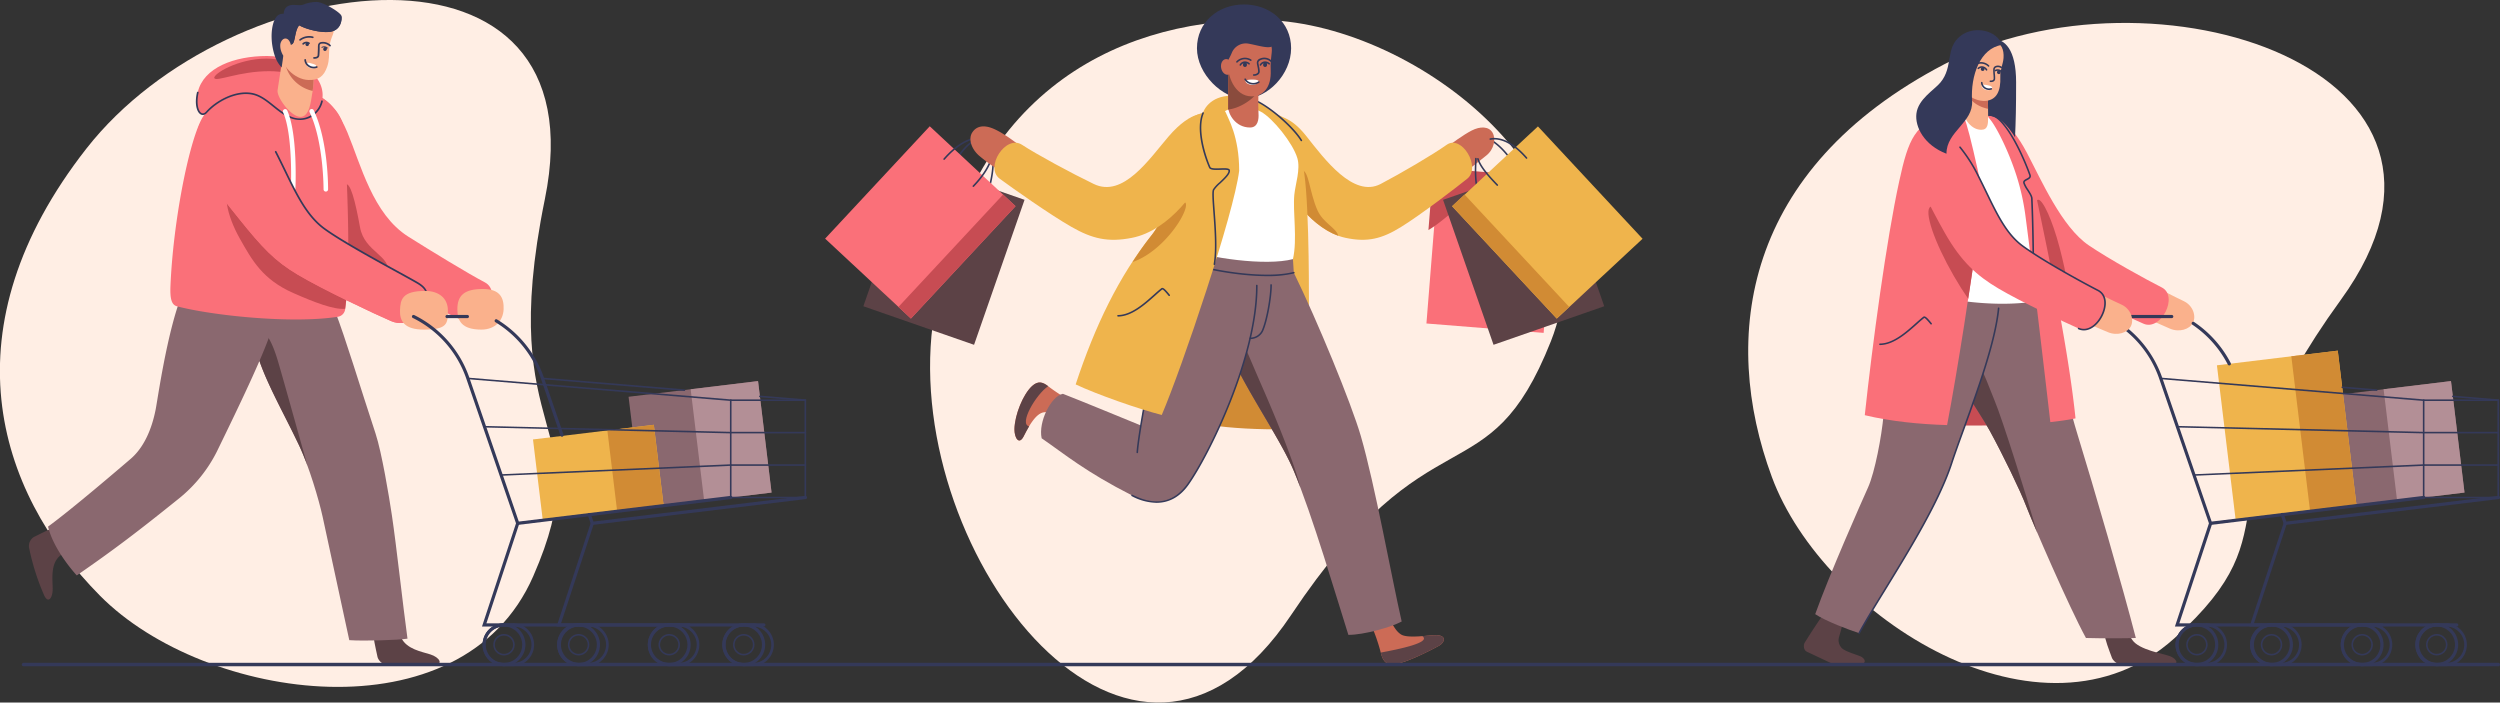 <svg id="Слой_1" data-name="Слой 1" xmlns="http://www.w3.org/2000/svg" viewBox="0 0 1338.73 376.21"><rect x="0" y="0" width="1338.73" height="376.21" fill="#333333" stroke="none"/><defs><style>.cls-1{fill:#ffeee4;}.cls-2{fill:#5c4246;}.cls-3{fill:#343959;}.cls-4{fill:#fa7079;}.cls-5{fill:#c74c53;}.cls-6{fill:#efb44c;}.cls-7{fill:#d18b34;}.cls-8{fill:#cc6b56;}.cls-9{fill:#8a686f;}.cls-10{fill:#fff;}.cls-11{fill:#8a4b3d;}.cls-12{fill:#fab18c;}.cls-13{fill:#b38f96;}</style></defs><path class="cls-1" d="M1348,448.83c68.42-61.45,9.82-71.92,89.25-181.35C1527,143.79,1335.84,83.55,1224.94,141.33c-107.81,56.17-120.13,146.09-92.4,221.06S1277.27,512.33,1348,448.83Z" transform="translate(-183.72 -106.96)"/><path class="cls-1" d="M1014.22,289.68c-33.9,85.48-64,34.16-139.12,146.62C790.24,563.41,667.42,405,683.14,281c15.28-120.6,95.34-163.35,175.28-163.35S1049.25,201.34,1014.22,289.68Z" transform="translate(-183.72 -106.96)"/><rect class="cls-2" x="657.81" y="201.37" width="62.77" height="82.21" transform="translate(-65.64 -320.14) rotate(19.2)"/><path class="cls-3" d="M689.17,207.57a.36.36,0,0,1-.14,0,.42.42,0,0,1-.26-.54c4-11.59,9.21-20.09,14.58-23.94a.43.43,0,0,1,.6.09.42.42,0,0,1-.1.6c-3,2.17-8.91,8.12-14.27,23.53A.43.43,0,0,1,689.17,207.57Z" transform="translate(-183.72 -106.96)"/><path class="cls-3" d="M711.2,215.25l-.14,0a.42.42,0,0,1-.26-.54c3.54-10.18,5-19.15,4-25.27a.42.42,0,0,1,.35-.49.42.42,0,0,1,.49.36c.7,4.42.56,12.47-4,25.68A.43.43,0,0,1,711.2,215.25Z" transform="translate(-183.72 -106.96)"/><rect class="cls-4" x="645.13" y="184.97" width="62.77" height="82.21" transform="translate(151.8 -507.39) rotate(42.96)"/><rect class="cls-5" x="691.59" y="203.25" width="9.12" height="82.21" transform="translate(169.52 -515.86) rotate(42.96)"/><path class="cls-3" d="M704.93,207.07a.42.42,0,0,1-.3-.12.42.42,0,0,1,0-.6c5.92-6.15,9.46-12.23,10-17.13a.43.43,0,1,1,.85.09c-.52,5.09-4.15,11.35-10.21,17.63A.39.39,0,0,1,704.93,207.07Z" transform="translate(-183.72 -106.96)"/><path class="cls-3" d="M689.27,192.57a.42.42,0,0,1-.28-.1.43.43,0,0,1,0-.61c6.16-7.06,11.49-9.77,14.87-10.79a.42.42,0,0,1,.53.29.43.43,0,0,1-.28.53c-3.28,1-8.45,3.62-14.48,10.54A.43.43,0,0,1,689.27,192.57Z" transform="translate(-183.72 -106.96)"/><rect class="cls-4" x="947.87" y="199.26" width="62.77" height="82.21" transform="matrix(1, 0.08, -0.08, 1, -161.51, -184.07)"/><path class="cls-5" d="M984.55,199.55c-7.21,6.88-21.14,19.75-29.92,26.46a62.55,62.55,0,0,1-6,4.15l2.65-33.26Z" transform="translate(-183.72 -106.96)"/><rect class="cls-2" x="968.22" y="201.37" width="62.77" height="82.21" transform="translate(1839.64 35.75) rotate(160.8)"/><path class="cls-3" d="M1000.14,207.3a.42.42,0,0,1-.4-.29c-4.51-12.92-12.16-21.19-17.34-24.34a.41.41,0,0,1-.14-.58.43.43,0,0,1,.59-.15c5.3,3.22,13.12,11.65,17.69,24.79a.43.43,0,0,1-.26.55Z" transform="translate(-183.72 -106.96)"/><path class="cls-6" d="M868.07,170.09c.88,3-10,5-21.5,5s-19.07-2.53-19.07-5.69,4.13-11.17,15.63-11.17C853.63,158.22,866.84,165.82,868.07,170.09Z" transform="translate(-183.72 -106.96)"/><path class="cls-7" d="M872.15,336.81c-14.22.28-29.79-.6-39.73-2.16-8.82-1.39-.45-60.71,18.35-46.92C867,299.63,881.56,336.63,872.15,336.81Z" transform="translate(-183.72 -106.96)"/><path class="cls-8" d="M971.75,176.88c4.61-2.38,9.25-2.32,11.23,1.15,1.87,3.28.83,8.92-3.36,12.21s-9.4,7.75-14.89,11.1c-8,4.87-14.89-9.05-8-14.3C961.23,183.59,967.43,179.11,971.75,176.88Z" transform="translate(-183.72 -106.96)"/><path class="cls-6" d="M883.46,180.11c9.41,11.9,25,33,39.57,25.37,10.78-5.63,28.17-15.83,35.4-21,8-5.63,18.56,12.1,11,18.17-6.13,4.92-24.57,19.1-35.4,25.82-10.24,6.35-18,8.36-29.71,5.87-19-4-33.6-27.65-36.63-37.84-1.65-5.53-14.43-22.95-14.65-28-.34-7.62,15.82.24,20,2.28C875.33,172,878.75,174.14,883.46,180.11Z" transform="translate(-183.72 -106.96)"/><path class="cls-7" d="M900.37,233.25c-8.25-3-15.5-9.43-21.11-16.37-.16-8.2.32-18.68,1.65-18.68,3.73,0,4,11.75,8.31,21.38C892.38,226.53,899.27,228.91,900.37,233.25Z" transform="translate(-183.72 -106.96)"/><path class="cls-8" d="M742.7,327.75c-4.44.6-8.29,7.9-10.8,12.83s-5,.9-4.94-3.84c.12-7.51,4.63-18.71,9.46-23.08,3.32-3,5.86-2,8.58.11a96.75,96.75,0,0,0,13.46,8.58c3.6,1.9,2.56,10.6-3,8.37C752.39,329.47,747.53,327.09,742.7,327.75Z" transform="translate(-183.72 -106.96)"/><path class="cls-2" d="M734.8,335.24c-1.09,1.82-2.07,3.71-2.9,5.34-2.49,4.92-5,.9-4.94-3.84.12-7.51,4.63-18.71,9.46-23.08,3.32-3,5.86-2,8.58.11C738.36,318.26,729.21,334.13,734.8,335.24Z" transform="translate(-183.72 -106.96)"/><path class="cls-8" d="M934.09,446.78c3.77,2.24,15.34.17,18.9.3,5.39.2,4.55,3.85,1.27,5.68-3.84,2.13-18.25,9.63-24.6,10-4.37.28-5.74-3.09-6.56-6.35A94.77,94.77,0,0,0,918,441.7c-1.6-3.64,3.17-8.79,7.81-5.29C928.79,438.64,930,444.34,934.09,446.78Z" transform="translate(-183.72 -106.96)"/><path class="cls-6" d="M880.86,193.38c3.89,12.19,3.78,65.69,3.78,76.05,0,9.37-10.48,11.18-10.48-14.63,0-11.15.39-35.32-3.39-57.76-3.61-21.37-15.79-30-14.66-31.77C857.11,163.73,874.65,173.92,880.86,193.38Z" transform="translate(-183.72 -106.96)"/><path class="cls-9" d="M874.43,236.07c1.3,2.59,1.62,8.82,2.11,16.9,12.59,25.7,30.77,69.89,35.89,87.49,7.56,26,16.43,75.43,21.88,99.32-5.6,3-20.07,7.16-28.55,7.15-5.78-18.17-19.41-64.65-29.48-88.42-9.62-22.74-39.51-61.65-38.74-81.58C838.75,245.77,867.28,221.88,874.43,236.07Z" transform="translate(-183.72 -106.96)"/><path class="cls-2" d="M880.1,368.14c-1.31-3.49-2.59-6.73-3.82-9.63-9.62-22.74-39.51-61.65-38.74-81.59a61.5,61.5,0,0,1,.87-8.12c6.31,9.33,12.64,25.75,21.25,45.39C868.88,335.23,877.33,356.8,880.1,368.14Z" transform="translate(-183.72 -106.96)"/><path class="cls-9" d="M855.94,248.79c6.18,39.59-24.15,100.77-36,117.39-6.83,9.61-16.73,12.83-30,6.08-25-12.68-36.12-22.13-48.42-30.6-1.92-8.78,5.1-22.64,11.37-23.82,12.24,4.8,26.89,10.89,41.87,17,.57-8,12.81-77.14,27.24-99.43C834.7,215.86,853,230.17,855.94,248.79Z" transform="translate(-183.72 -106.96)"/><path class="cls-10" d="M876.08,245.72c-14.69,3.82-45-.59-59.27-5.78,4.56-23.53,8.34-66.62,23.53-73.83,6.93-3.28,14.38-1.6,18.59.68,6.35,3.45,17.13,16.79,19.52,24.89,1.76,5.95-1.09,13.94-1.63,19.54C875.93,220.44,878.55,234.88,876.08,245.72Z" transform="translate(-183.72 -106.96)"/><path class="cls-3" d="M853.62,288.54a3.23,3.23,0,0,1-.46,0,.43.43,0,1,1,.12-.85,6.67,6.67,0,0,0,6-3.61c2.47-5.38,4.67-18.15,4.67-24.45a.43.43,0,1,1,.85,0c0,6.38-2.23,19.34-4.74,24.8A7.65,7.65,0,0,1,853.62,288.54Z" transform="translate(-183.72 -106.96)"/><path class="cls-3" d="M862.34,254.86c-15.34,0-34.28-3.57-44.48-7.29a.43.43,0,1,1,.29-.8c13.69,5,43.19,9.71,58.29,5.79a.42.42,0,0,1,.52.3.43.43,0,0,1-.31.52A58.34,58.34,0,0,1,862.34,254.86Z" transform="translate(-183.72 -106.96)"/><path class="cls-8" d="M716.18,176.1c-5.78-2.62-9.76-1.54-11.91,1.93-2,3.28-.54,8.48,3.65,12.21a98.87,98.87,0,0,0,16.18,11.1c8.66,4.87,16.17-9.05,8.7-14.3C727.9,183.59,722.08,178.77,716.18,176.1Z" transform="translate(-183.72 -106.96)"/><path class="cls-2" d="M945.33,447.61c3.19-.24,6.15-.58,7.66-.53,5.39.2,4.55,3.85,1.27,5.68-3.84,2.13-18.25,9.63-24.6,10-4.37.28-5.74-3.09-6.56-6.35C932.91,454.6,950.44,451,945.33,447.61Z" transform="translate(-183.72 -106.96)"/><path class="cls-3" d="M792.7,349.64h0a.41.41,0,0,1-.4-.45c.65-12,14.85-91.55,29.38-114a.43.43,0,0,1,.6-.12.42.42,0,0,1,.12.59c-14.46,22.33-28.6,101.58-29.25,113.57A.42.42,0,0,1,792.7,349.64Z" transform="translate(-183.72 -106.96)"/><path class="cls-6" d="M805.83,329.17c-11.94-3-34.91-11.05-46.1-16.36C770,281.57,783,254.72,800.44,232.87c13.88-17.44,10.67-50.06,18.85-60.69,3.44-4.48,11.92-5.53,16-6.78,2.76-.85,4.27.3,5.05,2.33,1,2.69,6.95,12.29,6.95,30.66C844.49,221.42,816.81,303.45,805.83,329.17Z" transform="translate(-183.72 -106.96)"/><path class="cls-7" d="M790.24,247.27a161.9,161.9,0,0,1,10.2-14.4,47.15,47.15,0,0,0,5.78-9.61c5-4.15,11.86-10.22,12.54-7.21C819.89,221,806.68,241.58,790.24,247.27Z" transform="translate(-183.72 -106.96)"/><path class="cls-6" d="M809.43,180.11c-10.22,11.9-24.23,33-40,25.37-11.71-5.63-30.59-15.83-38.45-21-8.63-5.63-20.15,12.1-11.93,18.17,6.66,4.92,26.69,19.1,38.45,25.82,11.12,6.35,19.56,8.36,32.27,5.87,20.68-4,36.68-27.59,39.78-37.84,3.67-12.12,3.7-21,2.4-26C830.9,166.78,822.13,165.31,809.43,180.11Z" transform="translate(-183.72 -106.96)"/><path class="cls-3" d="M803,376.23a29.47,29.47,0,0,1-13.26-3.59.42.42,0,0,1-.19-.57.43.43,0,0,1,.58-.19c12.31,6.25,22.22,4.25,29.47-5.95,10.84-15.25,36.8-67.43,36.7-106.08a.43.43,0,0,1,.43-.43h0a.43.43,0,0,1,.43.43c.09,38.85-26,91.26-36.86,106.58C815.69,373,809.84,376.23,803,376.23Z" transform="translate(-183.72 -106.96)"/><path class="cls-3" d="M782.43,276.49a.43.43,0,0,1,0-.86c7,0,14-6.29,19.1-10.85,1.55-1.39,2.89-2.58,4.08-3.49.95-.73,2.4.9,4.2,3.1.12.15.23.29.34.41a.44.44,0,0,1-.06.61.43.43,0,0,1-.6-.06c-.11-.12-.22-.26-.35-.42-1.65-2-2.67-3-3-2.95-1.14.88-2.47,2.06-4,3.44-5.22,4.65-12.37,11-19.66,11.07Z" transform="translate(-183.72 -106.96)"/><path class="cls-3" d="M834,248.89h-.07a.43.43,0,0,1-.35-.49c1.33-7.64.47-19.3-.17-27.82-.51-7-.78-10.95-.21-12.18a17.48,17.48,0,0,1,3.46-3.79c2.19-2.07,5.18-4.9,4.86-6.31-.13-.52-2.73-.43-4.28-.37-2.84.1-5.52.19-6.12-1.19-3.75-8.7-6.92-21.64-3.51-29.48a.43.43,0,0,1,.78.34c-3.53,8.12.55,21.92,3.52,28.8.37.85,3.22.74,5.3.67,2.71-.1,4.86-.17,5.14,1,.44,1.88-2.38,4.55-5.11,7.12a18.19,18.19,0,0,0-3.26,3.53c-.5,1.09-.14,6,.29,11.76.63,8.56,1.5,20.28.16,28A.44.44,0,0,1,834,248.89Z" transform="translate(-183.72 -106.96)"/><path class="cls-3" d="M880.59,182.59a.43.43,0,0,1-.37-.2c-4.36-7.08-16.88-18-24.35-21.17a.43.43,0,0,1,.34-.78c7,3,19.83,13.53,24.74,21.5a.42.42,0,0,1-.36.65Z" transform="translate(-183.72 -106.96)"/><path class="cls-3" d="M875.1,132.8c0,13.92-12.56,27-25.21,27-11.35,0-25.21-13.06-25.21-27s11.28-23.45,25.21-23.45S875.1,118.87,875.1,132.8Z" transform="translate(-183.72 -106.96)"/><path class="cls-8" d="M853.11,175.24c4.33,0,4.73-4.6,4.53-7.55-.28-4,.06-13-.06-15.31-.37-7.33-16.19-10.82-16.19-6v17.92C841.39,168,845.28,175.24,853.11,175.24Z" transform="translate(-183.72 -106.96)"/><path class="cls-11" d="M841.27,165.62c6.17-.6,13.4-5.26,16.32-9.88h0c0-1.49,0-2.7,0-3.36-.37-7.33-16.19-10.82-16.19-6v17.92A6.57,6.57,0,0,1,841.27,165.62Z" transform="translate(-183.72 -106.96)"/><path class="cls-8" d="M841.35,139.92c-.72,7.27,3.42,18.65,12.66,18.65,5.92,0,10.56-4.59,10.17-13.89-.33-7.79,1.18-9.45.37-13.08-1.07-4.81-8-9.46-16.1-6.46C842.91,127.19,842.05,132.86,841.35,139.92Z" transform="translate(-183.72 -106.96)"/><path class="cls-3" d="M857.27,119.67c-7.85-2.55-17.25-.17-20.93,7.73-3,6.41-.46,11.79,1.66,13.47,1.72,1.36,3.83-2,5.37-5.69a8.09,8.09,0,0,1,9-4.83c5.47,1,11.58,3.16,13.27.88C866.82,129.65,863.12,121.58,857.27,119.67Z" transform="translate(-183.72 -106.96)"/><path class="cls-8" d="M837.63,143.35c.41,2.31,2.13,3.93,3.83,3.62s2.74-2.42,2.33-4.73-2.14-3.92-3.84-3.61S837.21,141.05,837.63,143.35Z" transform="translate(-183.72 -106.96)"/><path class="cls-3" d="M855.23,147.56h-.15a.42.42,0,0,1-.41-.44.42.42,0,0,1,.44-.41,2.81,2.81,0,0,0,1.94-.67,1.12,1.12,0,0,0,.37-.84,13.2,13.2,0,0,0-.35-2.51c-.12-.58-.25-1.18-.35-1.91a2.43,2.43,0,0,1,1.69-2.46,5.57,5.57,0,0,1,6.21,1.08.45.45,0,0,1,0,.61A.44.44,0,0,1,864,140a4.71,4.71,0,0,0-5.2-.86c-.4.19-1.32.71-1.2,1.56.1.7.22,1.29.34,1.86a13.76,13.76,0,0,1,.37,2.67,2,2,0,0,1-.63,1.46A3.56,3.56,0,0,1,855.23,147.56Z" transform="translate(-183.72 -106.96)"/><path class="cls-3" d="M846.09,140.53a.41.41,0,0,1-.27-.1.43.43,0,0,1-.06-.6,6.35,6.35,0,0,1,8-1,.43.43,0,0,1-.51.7,5.49,5.49,0,0,0-6.81.82A.42.42,0,0,1,846.09,140.53Z" transform="translate(-183.72 -106.96)"/><path class="cls-10" d="M857.67,150.4c0,1.1-1.51,2-3.35,2s-3.65-1-3.67-2.11c0-.51,2-.72,3.85-.72S857.66,149.87,857.67,150.4Z" transform="translate(-183.72 -106.96)"/><path class="cls-3" d="M854.86,152.23a6,6,0,0,1-1.45-.18,5.2,5.2,0,0,1-3.29-2.47.43.43,0,0,1,.17-.58.45.45,0,0,1,.59.17,4.31,4.31,0,0,0,2.74,2.05,4.91,4.91,0,0,0,3.91-.64.43.43,0,1,1,.46.72A5.7,5.7,0,0,1,854.86,152.23Z" transform="translate(-183.72 -106.96)"/><path class="cls-3" d="M847.91,142.18a.46.46,0,0,1-.23-.06.44.44,0,0,1-.13-.6,3.36,3.36,0,0,1,2.47-1.68,3.69,3.69,0,0,1,2.87,1,.42.42,0,0,1,0,.6.43.43,0,0,1-.6,0,2.88,2.88,0,0,0-2.18-.74,2.56,2.56,0,0,0-1.85,1.3A.44.44,0,0,1,847.91,142.18Z" transform="translate(-183.72 -106.96)"/><path class="cls-3" d="M851.42,141.6a1.05,1.05,0,1,1-2.06-.06,1.05,1.05,0,1,1,2.06.06Z" transform="translate(-183.72 -106.96)"/><path class="cls-3" d="M858.69,142.18a.46.46,0,0,1-.23-.06.44.44,0,0,1-.13-.6,3.35,3.35,0,0,1,2.46-1.68,3.67,3.67,0,0,1,2.87,1,.42.42,0,0,1,0,.6.44.44,0,0,1-.61,0,2.86,2.86,0,0,0-2.17-.74,2.56,2.56,0,0,0-1.85,1.3A.44.44,0,0,1,858.69,142.18Z" transform="translate(-183.72 -106.96)"/><path class="cls-3" d="M862.2,141.6a1.05,1.05,0,1,1-2.06-.06,1.05,1.05,0,1,1,2.06.06Z" transform="translate(-183.72 -106.96)"/><path class="cls-3" d="M976.52,215.53a.42.42,0,0,1-.4-.29c-3.18-9.14-2.78-17.33-2.51-22.75l0-.61a.43.43,0,0,1,.45-.41.44.44,0,0,1,.41.45l0,.61c-.29,5.68-.67,13.45,2.46,22.43a.43.43,0,0,1-.27.54A.32.32,0,0,1,976.52,215.53Z" transform="translate(-183.72 -106.96)"/><rect class="cls-6" x="980.91" y="184.97" width="62.77" height="82.21" transform="translate(-66.3 643.58) rotate(-42.96)"/><rect class="cls-7" x="988.1" y="203.25" width="9.12" height="82.21" transform="translate(1701.89 -360.31) rotate(137.04)"/><path class="cls-3" d="M1001.17,192a.43.43,0,0,1-.32-.14c-8.4-9.63-15-10.75-19-10a.43.43,0,0,1-.16-.85c4.24-.8,11.12.34,19.78,10.27a.43.43,0,0,1,0,.61A.42.42,0,0,1,1001.17,192Z" transform="translate(-183.72 -106.96)"/><path class="cls-3" d="M985.51,206.5a.39.39,0,0,1-.3-.13c-5.39-5.58-9.23-10.13-10.48-14.23a.42.42,0,1,1,.81-.25c1.21,3.93,5,8.4,10.28,13.89a.42.42,0,0,1,0,.6A.42.42,0,0,1,985.51,206.5Z" transform="translate(-183.72 -106.96)"/><path class="cls-1" d="M469.23,415.6c36.87-84.24-20.81-69.54,6.26-202C506.08,63.84,307.12,88,230,186.51c-74.92,95.72-49,182.69,7.3,239.48S431.12,502.65,469.23,415.6Z" transform="translate(-183.72 -106.96)"/><path class="cls-4" d="M369.77,177.91c7.17,17.22,13.61,43.79,32.55,55.74,11.65,7.36,32.25,19.92,41.05,24.52,9.67,5.06-.39,25.58-10.23,21.16-8-3.59-31.42-14.72-43.73-22.13-11.63-7-19.37-15.3-29.47-30.95-9.15-14.19-16.7-36.59-18.15-43.8-1.25-6.2-2-22.11,3-24C352.05,155.65,361.77,158.7,369.77,177.91Z" transform="translate(-183.72 -106.96)"/><path class="cls-5" d="M376.5,228.63c2.44,13.53,17,15.07,14.91,24.92-1.21,5.79-19.76-2.21-23.73-17.93-4.05-16.05-1.17-28.07.71-29.71C371.23,203.43,374.1,215.29,376.5,228.63Z" transform="translate(-183.72 -106.96)"/><path class="cls-2" d="M215.58,404.82c-4.87,4.38-3.68,12.42-3.65,17.36,0,5.43-2.53,8-4.52,3.66a125.61,125.61,0,0,1-8.16-25.77,5.72,5.72,0,0,1,2.52-5.5c5.18-2.55,9-4.65,13.53-5.81,3.63-.93,8.5,3.11,6.46,8.6C220.45,400.87,216.88,403.66,215.58,404.82Z" transform="translate(-183.72 -106.96)"/><path class="cls-4" d="M356.13,161.05c-1.39,6.28-8.2,12.09-16.73,8.7-7.71-3.07-13-11.29-21-12.66-9-1.56-19.29,4.41-23.89,9.72-3.29,3.8-6.93-1.5-4.91-10.38,3-13.33,19.72-19.49,37.11-19.49S359,148.29,356.13,161.05Z" transform="translate(-183.72 -106.96)"/><path class="cls-2" d="M398.65,448.63c3,6,10.84,7.28,15.49,8.75,5.11,1.61,7,5.45,2.41,5.43H390.47c-2.16,0-4.26-2.47-4.6-4.07-1.21-5.73-2.32-10.05-2.38-14.7-.05-3.75,4.85-7.19,9.55-3.57C396,442.78,397.85,447,398.65,448.63Z" transform="translate(-183.72 -106.96)"/><path class="cls-9" d="M363,273.2c5.92,15.29,13.32,40.18,21.82,65.89,3.33,10.09,7.26,33.76,8.75,43.76,2.5,16.72,5.87,48,8.36,66.1-4.85.79-23.12,1.36-31.17.81-3.15-14.59-12.59-58.26-14.28-66.11-2-9.13-7.3-27-12.5-38-9.7-20.5-21.18-39.42-24.37-56.48C314.51,262,355.87,254.83,363,273.2Z" transform="translate(-183.72 -106.96)"/><path class="cls-2" d="M348.44,356.58c-1.45-4-3-7.74-4.47-10.93-9.71-20.51-21.19-39.43-24.38-56.48a24.05,24.05,0,0,1-.32-7.1c4.47.33,8.66,3,13.15,17.82C334.41,306.45,344,340.9,348.44,356.58Z" transform="translate(-183.72 -106.96)"/><path class="cls-9" d="M330.18,279.66c-2.3,11.42-18.17,44.13-30.31,69.07a76,76,0,0,1-19.65,24.62c-22.59,18.22-35.77,28.2-55.39,41.74-3.24-3.52-12.81-15.12-15.37-26.15,12.13-8.79,38.09-31,44.07-36.13,7.09-6,11.46-15.76,13.59-26.82,1.4-7.2,8.68-60.15,20.37-72.58C306.11,233.61,337.12,245.26,330.18,279.66Z" transform="translate(-183.72 -106.96)"/><path class="cls-4" d="M368.55,272.58a4.67,4.67,0,0,1-3.88,4c-24.9,3.92-68-.76-86.18-5.6-2.95-.78-3.78-4.07-3.48-11.08,1.42-33.44,9.46-75.34,16.65-89.12,4.42-8.46,17.51-13.77,27.59-16,13.8-3.09,32.62-2.46,43.25,10.06a23.16,23.16,0,0,1,5.92,14.48C369,197.24,372.09,246.6,368.55,272.58Z" transform="translate(-183.72 -106.96)"/><path class="cls-5" d="M350.26,149c.09-2.32-9.09-10.66-23.85-10.66-15.29,0-28.76,8.29-27.91,10.45s13.2-3.71,29.35-3.71C342.6,145.06,350.17,151.3,350.26,149Z" transform="translate(-183.72 -106.96)"/><path class="cls-12" d="M344.63,169.53c4.79,0,5.58-8.42,6.2-12a49.3,49.3,0,0,0,.72-12.27c-.15-2.53-2.29-7.31-6.53-9.93s-9.59-1.93-9.88.79c-.58,5.35-2.21,15.26-2.77,19.18C331.84,159.06,339.51,169.53,344.63,169.53Z" transform="translate(-183.72 -106.96)"/><path class="cls-8" d="M351.13,155.65c-10-2.21-15.25-11.42-14.69-17a7.31,7.31,0,0,1,2.81-5,10.89,10.89,0,0,1,5.77,1.66c4.24,2.63,6.38,7.4,6.53,9.92A48.37,48.37,0,0,1,351.13,155.65Z" transform="translate(-183.72 -106.96)"/><path class="cls-12" d="M333.6,134.24c.29,7.73,7.78,15.24,15.19,15.55,5.48.23,8.39-1.89,10.22-7.34,1.13-3.35.81-6.47,1.05-9.52.6-7.71,3.81-7.44,1.77-13.41s-13.65-5.42-19.82-2C337.21,120.14,333.33,127.06,333.6,134.24Z" transform="translate(-183.72 -106.96)"/><path class="cls-3" d="M334.53,143.1c.42-2.71.71-4.73.88-6.3-4.75-8.11,2.37-12.66,4-6,2.73.26,1.74-7.08,4.54-10.27,3.84,2.19,11.43,4,16,3.55,6.62-.62,7-6.94,6.62-8.58-.42-1.85-9.74-7.49-13.31-7.49a19.39,19.39,0,0,0-7.15,1.43c-1.79.58-3.87.1-5.5.15-3.17.11-4.79,1.76-5,4.77-2.76-.27-4.54,1.64-5.53,5-1.24,4.14-1.5,10.76.91,17.86A17.13,17.13,0,0,0,334.53,143.1Z" transform="translate(-183.72 -106.96)"/><path class="cls-10" d="M353,142.57c-.26.89-1.59,1.28-3,.87s-2.27-1.46-2-2.35,1.37-.49,2.75-.08S353.22,141.69,353,142.57Z" transform="translate(-183.72 -106.96)"/><path class="cls-3" d="M351.89,138.44a.46.46,0,0,1-.46-.44.44.44,0,0,1,.44-.47c1.52-.05,1.85-.42,1.91-1.05.07-.9.12-2.24.16-3.54,0-.55,0-1.09.05-1.57a1.93,1.93,0,0,1,1.31-1.82,5.89,5.89,0,0,1,5.43,1.47.46.46,0,1,1-.66.63,5,5,0,0,0-4.45-1.25,1,1,0,0,0-.72,1c0,.48,0,1,0,1.57,0,1.31-.09,2.66-.17,3.59-.15,1.8-2,1.85-2.78,1.88Z" transform="translate(-183.72 -106.96)"/><path class="cls-3" d="M344.41,128.77a.47.47,0,0,1-.37-.19.45.45,0,0,1,.11-.64,8.6,8.6,0,0,1,7.16-1.45.45.45,0,0,1,.34.55.46.46,0,0,1-.55.33,7.75,7.75,0,0,0-6.42,1.31A.46.46,0,0,1,344.41,128.77Z" transform="translate(-183.72 -106.96)"/><path class="cls-3" d="M351.69,143.59a5,5,0,0,1-3-1,4.6,4.6,0,0,1-2-3.56.46.46,0,0,1,.46-.45.46.46,0,0,1,.45.46,3.77,3.77,0,0,0,1.63,2.82,4.35,4.35,0,0,0,4,.54.46.46,0,0,1,.29.87A6.08,6.08,0,0,1,351.69,143.59Z" transform="translate(-183.72 -106.96)"/><path class="cls-3" d="M346.08,130.92a.47.47,0,0,1-.34-.16.45.45,0,0,1,0-.64,3,3,0,0,1,3.73-.34.46.46,0,0,1-.49.77,2.05,2.05,0,0,0-2.64.25A.42.42,0,0,1,346.08,130.92Z" transform="translate(-183.72 -106.96)"/><path class="cls-3" d="M349.07,131.13a.94.94,0,1,1-.58-1.33A1,1,0,0,1,349.07,131.13Z" transform="translate(-183.72 -106.96)"/><path class="cls-3" d="M359,132.94a.27.27,0,0,1-.17-.06,2.17,2.17,0,0,0-2.58-.33.26.26,0,1,1-.24-.46,2.74,2.74,0,0,1,3.17.39.27.27,0,0,1,0,.37A.25.25,0,0,1,359,132.94Z" transform="translate(-183.72 -106.96)"/><path class="cls-3" d="M358.65,133.56a.94.94,0,1,1-1.71-.73.94.94,0,1,1,1.71.73Z" transform="translate(-183.72 -106.96)"/><path class="cls-3" d="M339.37,130.79c2.73.26,1.74-7.08,4.54-10.27,3.84,2.19,11.43,4,16,3.55,6.62-.62,7-6.94,6.62-8.58-.66,2.33-3.23,4.38-6.31,5.19-3.34.87-10.46,1.1-18.43-2.64C338.67,120.28,342,127.21,339.37,130.79Z" transform="translate(-183.72 -106.96)"/><path class="cls-12" d="M453.4,272.59c-.22,6-4.54,10.87-11.88,10.87-10.74,0-12.89-4.86-12.89-10.87,0-7.57,3.83-10.88,13.69-10.88C451.61,261.71,453.63,266.58,453.4,272.59Z" transform="translate(-183.72 -106.96)"/><path class="cls-3" d="M344.37,171.21a13.87,13.87,0,0,1-5.14-1c-3.47-1.38-6.47-3.79-9.37-6.12-3.7-3-7.2-5.77-11.5-6.51-9.09-1.58-19.2,4.65-23.47,9.57-1.13,1.31-2.45,1.73-3.62,1.14-2.13-1.08-3.53-5.52-2.08-11.92a.46.46,0,0,1,.89.2c-1.28,5.67-.19,10,1.6,10.9,1,.51,1.92-.22,2.52-.91,4.41-5.09,14.87-11.51,24.31-9.88,4.54.78,8.29,3.79,11.92,6.7,2.85,2.29,5.79,4.65,9.14,6a11.51,11.51,0,0,0,10-.32,12.33,12.33,0,0,0,6.13-8.05.46.46,0,0,1,.89.2,13.14,13.14,0,0,1-6.59,8.66A12,12,0,0,1,344.37,171.21Z" transform="translate(-183.72 -106.96)"/><path class="cls-10" d="M340.71,209h-.06a1.2,1.2,0,0,1-1.15-1.26c0-.29,1.21-28.6-4.21-40.7a1.22,1.22,0,0,1,2.22-1c5.65,12.63,4.47,40.61,4.41,41.79A1.2,1.2,0,0,1,340.71,209Z" transform="translate(-183.72 -106.96)"/><path class="cls-10" d="M358.19,209.55h0a1.22,1.22,0,0,1-1.21-1.22c0-.26.06-25.52-7.47-41.3a1.22,1.22,0,0,1,2.2-1.05c7.77,16.29,7.71,41.3,7.7,42.36A1.21,1.21,0,0,1,358.19,209.55Z" transform="translate(-183.72 -106.96)"/><path class="cls-5" d="M369.54,262.46c-.24,3.54-.56,6.85-1,9.84-5.91.64-16.57-3.48-27.74-8.41-16.48-7.28-22.09-17.52-28.7-29.24-7.09-12.56-9.76-26.32-3.55-26.32s9.35,7.32,23.68,24.16C345.44,248,362.17,256.34,369.54,262.46Z" transform="translate(-183.72 -106.96)"/><path class="cls-4" d="M331.36,188.16c8.73,17.07,14.45,32.78,26.1,41.26,11.85,8.64,40.13,23.4,49.34,28.72,5,2.86,6.73,5.65,4.76,11.57-2.16,6.53-10.09,12.74-18.33,9.22-8.59-3.68-36.81-17-50-24.85-12.43-7.38-19.06-14.5-31.34-29.78-11.08-13.8-20.76-25.62-23.15-38.69-1.17-6.42,4.75-19.4,10.73-21.35C310.2,160.8,321.23,168.36,331.36,188.16Z" transform="translate(-183.72 -106.96)"/><path class="cls-4" d="M331.36,188.16c8.73,17.07,14.45,32.78,26.1,41.26,11.85,8.64,40.13,23.4,49.34,28.72,5,2.86,6.73,5.65,4.76,11.57-2.16,6.53-10.09,12.74-18.33,9.22-8.59-3.68-36.81-17-50-24.85-12.43-7.38-19.06-14.5-31.34-29.78-11.08-13.8-21.36-25.53-23.15-38.69-1.3-9.57,4.75-19.4,10.73-21.35C310.2,160.8,321.23,168.36,331.36,188.16Z" transform="translate(-183.72 -106.96)"/><path class="cls-3" d="M411.56,270.16a.36.36,0,0,1-.14,0,.45.45,0,0,1-.29-.57c2-6,0-8.4-4.56-11-2.38-1.37-6.09-3.41-10.39-5.76-12.74-7-30.19-16.56-39-23-9.41-6.85-14.92-18.24-21.3-31.42-1.57-3.24-3.2-6.6-4.94-10a.46.46,0,0,1,.81-.42c1.75,3.41,3.37,6.78,4.95,10,6.32,13.07,11.79,24.35,21,31.08,8.76,6.37,26.9,16.32,38.9,22.91,4.3,2.35,8,4.39,10.4,5.77,4.78,2.76,7.13,5.62,5,12.11A.46.46,0,0,1,411.56,270.16Z" transform="translate(-183.72 -106.96)"/><path class="cls-12" d="M423.55,273.11c0,7,0,10.35-12.91,10.35-10.39,0-12.94-4.63-12.72-10.35s1.09-10.36,13.51-10.36C418.68,262.75,423.55,266.66,423.55,273.11Z" transform="translate(-183.72 -106.96)"/><path class="cls-12" d="M1353,268.16c5.1,2.35,6.91,8.13,5,11.73-1.82,3.4-7.28,5.25-12.41,3s-11.81-5-17.7-8.43c-8.56-5.05-.28-18.53,8-14.7C1341.34,262.23,1348.36,266,1353,268.16Z" transform="translate(-183.72 -106.96)"/><path class="cls-4" d="M1269,188.59c7.91,14.93,18.73,39.88,33.24,49.75,10.74,7.31,30.69,18.3,39.07,22.53,9.2,4.65-.37,23.5-9.74,19.44C1324,277,1301.7,266.78,1290,260c-11.07-6.43-18.44-14.05-28-28.42-8.71-13-15.9-33.61-17.28-40.25-1.19-5.69-2-20.73,2.9-22.07C1251.35,168.19,1259.86,171.27,1269,188.59Z" transform="translate(-183.72 -106.96)"/><path class="cls-5" d="M1286.59,239.44c4,15.16,6.09,27.78,3.08,28.71s-9.23-10.44-13.86-25.42-3.81-28.59-.66-28.81C1277.62,213.74,1282.74,224.78,1286.59,239.44Z" transform="translate(-183.72 -106.96)"/><path class="cls-5" d="M1252.15,334.7c-9.33.24-21.42.15-27.9-.19-8.91-.48-4.6-61.9,14.2-48.11C1254.68,298.3,1261.56,334.46,1252.15,334.7Z" transform="translate(-183.72 -106.96)"/><path class="cls-2" d="M1180.26,458.56c-1.58-.82-8.19-2.58-10.18-4.46a6.13,6.13,0,0,1-1.57-6.07c.43-1.52,2.75-8.37,1.78-11.32-1.51-4.64-7.56-4.31-9.83-1.22-2.66,3.62-7.31,10.72-10.28,15.52-.83,1.35-.75,4.05,1.11,4.94l14.56,6.86h13C1183.3,462.83,1183,460,1180.26,458.56Z" transform="translate(-183.72 -106.96)"/><path class="cls-3" d="M1263.33,151c0,13.55-.16,20.15-.59,30.05-.21,4.92-6.59,7.68-10.24,7.83-4.54.18-8.81-14.2-9.54-32.13s.78-28.54,7.54-28.86S1263.33,133.48,1263.33,151Z" transform="translate(-183.72 -106.96)"/><path class="cls-2" d="M1325.57,449.67c3.6,5.34,16.79,7.37,20.18,8.67s5.23,4.48.81,4.47h-27c-2.09,0-4.41-2.18-4.92-3.6-1.86-5.08-3.44-8.92-4.06-13.08-.5-3.36,3.88-6.45,8.89-3.2C1322.7,445,1324.61,448.25,1325.57,449.67Z" transform="translate(-183.72 -106.96)"/><path class="cls-9" d="M1272.18,262.7c9.38,12.52,15.8,50.28,24.12,77.21,8.38,27.17,24.3,82.06,31.14,108.69-4.66.19-18.86.25-26.71,0-9.11-16.68-28.66-61.84-32-70.73-3.22-8.44-12.42-27.37-19.43-40.2-8.18-15-28-39.09-28.82-63.08C1219.32,243.83,1258.9,245,1272.18,262.7Z" transform="translate(-183.72 -106.96)"/><path class="cls-2" d="M1274.67,392.29c-2.87-6.69-5.06-12-6-14.38-3.23-8.45-12.42-27.38-19.43-40.21-6.76-12.38-21.43-31-26.81-50.6,19,1.82,24.06,21.76,29.48,34.63C1256,331.52,1268.48,371.27,1274.67,392.29Z" transform="translate(-183.72 -106.96)"/><rect class="cls-9" x="1416.84" y="315.82" width="83.28" height="60.12" transform="translate(-214.74 71.02) rotate(-6.91)"/><rect class="cls-13" x="1463.6" y="313" width="36.35" height="60.12" transform="translate(-214.23 73.8) rotate(-6.91)"/><rect class="cls-6" x="1375.66" y="298.35" width="65.18" height="83.59" transform="translate(-214.42 64.94) rotate(-6.91)"/><rect class="cls-7" x="1415.64" y="295.94" width="25.06" height="83.59" transform="translate(-213.98 67.31) rotate(-6.91)"/><path class="cls-3" d="M1459.24,442.46H1348.37l18.31-55.54a.86.86,0,0,1,1.08-.55.87.87,0,0,1,.55,1.09l-17.57,53.29h108.5a.86.86,0,1,1,0,1.71Z" transform="translate(-183.72 -106.96)"/><path class="cls-3" d="M1366.91,388.12,1340,309.88a56.73,56.73,0,0,0-28.63-32.62l-4-1.65h39.19a.86.86,0,1,1,0,1.71h-31.33a59.4,59.4,0,0,1,26.38,32l26.43,76.93,113.39-13.74a.86.86,0,0,1,1,.75.85.85,0,0,1-.75.95Z" transform="translate(-183.72 -106.96)"/><path class="cls-3" d="M1499.19,442.46H1388.32l18.31-55.54a.86.86,0,1,1,1.63.54l-17.57,53.29h108.5a.86.86,0,1,1,0,1.71Z" transform="translate(-183.72 -106.96)"/><path class="cls-3" d="M1377.46,302.64a.85.85,0,0,1-.76-.47,57.52,57.52,0,0,0-19-21.35.85.85,0,1,1,.95-1.42,59.11,59.11,0,0,1,19.61,22,.85.85,0,0,1-.37,1.15A.94.94,0,0,1,1377.46,302.64Z" transform="translate(-183.72 -106.96)"/><path class="cls-3" d="M1406.86,388.12l-1.82-5.3a.86.86,0,1,1,1.62-.56l1.37,4,113.39-13.74a.86.86,0,1,1,.2,1.7Z" transform="translate(-183.72 -106.96)"/><path class="cls-3" d="M1367.2,387.66l-.11-.33-26.87-78.21.65.05L1482,320.86v52.88Zm-25.75-77.58,26.34,76.64L1481.14,373V321.65Zm140.12,63.28Z" transform="translate(-183.72 -106.96)"/><path class="cls-3" d="M1407.15,387.66l-1.71-5a.45.45,0,0,1,.27-.55.43.43,0,0,1,.54.27l1.49,4.32L1521.09,373V321.65l-23.93-2a.43.43,0,0,1,.07-.86l24.72,2.05v52.88Z" transform="translate(-183.72 -106.96)"/><path class="cls-3" d="M1456.35,316.29h0l-18.39-1.52a.43.43,0,0,1-.39-.46.42.42,0,0,1,.46-.39l18.39,1.52a.43.43,0,0,1,0,.86Z" transform="translate(-183.72 -106.96)"/><path class="cls-3" d="M1481.57,339.05h0l-131.85-3.16a.43.43,0,1,1,0-.85h0l131.85,3.15a.44.44,0,0,1,.42.44A.43.43,0,0,1,1481.57,339.05Z" transform="translate(-183.72 -106.96)"/><path class="cls-3" d="M1521.52,373.79h-40a.43.43,0,1,1,0-.85h40a.43.43,0,1,1,0,.85Z" transform="translate(-183.72 -106.96)"/><path class="cls-3" d="M1521.52,356.42h-40a.43.43,0,0,1-.43-.43.43.43,0,0,1,.43-.43h40a.43.43,0,0,1,.43.43A.43.43,0,0,1,1521.52,356.42Z" transform="translate(-183.72 -106.96)"/><path class="cls-3" d="M1521.52,339.05h-40a.43.43,0,0,1-.43-.43.43.43,0,0,1,.43-.43h40a.43.43,0,0,1,.43.43A.43.43,0,0,1,1521.52,339.05Z" transform="translate(-183.72 -106.96)"/><path class="cls-3" d="M1521.52,321.68h-40a.43.43,0,0,1-.43-.43.43.43,0,0,1,.43-.43h40a.43.43,0,0,1,.43.43A.43.43,0,0,1,1521.52,321.68Z" transform="translate(-183.72 -106.96)"/><path class="cls-3" d="M1358.61,361.75a.43.43,0,0,1-.43-.41.42.42,0,0,1,.41-.44l123-5.33a.41.41,0,0,1,.45.4.43.43,0,0,1-.41.45l-123,5.33Z" transform="translate(-183.72 -106.96)"/><path class="cls-3" d="M1364.81,463.67h-4.65a11.46,11.46,0,0,1,0-22.92h4.65a11.46,11.46,0,1,1,0,22.92Zm-4.65-21.21a9.75,9.75,0,1,0,0,19.49h4.65a9.75,9.75,0,1,0,0-19.49Z" transform="translate(-183.72 -106.96)"/><path class="cls-3" d="M1360.16,463.67a11.46,11.46,0,1,1,11.46-11.46A11.48,11.48,0,0,1,1360.16,463.67Zm0-21.21a9.75,9.75,0,1,0,9.74,9.75A9.76,9.76,0,0,0,1360.16,442.46Z" transform="translate(-183.72 -106.96)"/><path class="cls-3" d="M1360.16,457.94a5.73,5.73,0,1,1,5.73-5.73A5.74,5.74,0,0,1,1360.16,457.94Zm0-10.61a4.88,4.88,0,1,0,4.87,4.88A4.88,4.88,0,0,0,1360.16,447.33Z" transform="translate(-183.72 -106.96)"/><path class="cls-3" d="M1404.76,463.67h-4.65a11.46,11.46,0,1,1,0-22.92h4.65a11.46,11.46,0,1,1,0,22.92Zm-4.65-21.21a9.75,9.75,0,0,0,0,19.49h4.65a9.75,9.75,0,1,0,0-19.49Z" transform="translate(-183.72 -106.96)"/><path class="cls-3" d="M1453.29,463.67h-4.65a11.46,11.46,0,0,1,0-22.92h4.65a11.46,11.46,0,1,1,0,22.92Zm-4.65-21.21a9.75,9.75,0,1,0,0,19.49h4.65a9.75,9.75,0,1,0,0-19.49Z" transform="translate(-183.72 -106.96)"/><path class="cls-3" d="M1400.11,463.67a11.46,11.46,0,1,1,11.46-11.46A11.48,11.48,0,0,1,1400.11,463.67Zm0-21.21a9.75,9.75,0,1,0,9.75,9.75A9.75,9.75,0,0,0,1400.11,442.46Z" transform="translate(-183.72 -106.96)"/><path class="cls-3" d="M1400.11,457.94a5.73,5.73,0,1,1,5.73-5.73A5.74,5.74,0,0,1,1400.11,457.94Zm0-10.61a4.88,4.88,0,1,0,4.87,4.88A4.88,4.88,0,0,0,1400.11,447.33Z" transform="translate(-183.72 -106.96)"/><path class="cls-3" d="M1448.64,463.67a11.46,11.46,0,1,1,11.46-11.46A11.48,11.48,0,0,1,1448.64,463.67Zm0-21.21a9.75,9.75,0,1,0,9.74,9.75A9.76,9.76,0,0,0,1448.64,442.46Z" transform="translate(-183.72 -106.96)"/><path class="cls-3" d="M1448.64,457.94a5.73,5.73,0,1,1,5.73-5.73A5.74,5.74,0,0,1,1448.64,457.94Zm0-10.61a4.88,4.88,0,1,0,4.87,4.88A4.88,4.88,0,0,0,1448.64,447.33Z" transform="translate(-183.72 -106.96)"/><path class="cls-3" d="M1493.24,463.67h-4.65a11.46,11.46,0,1,1,0-22.92h4.65a11.46,11.46,0,1,1,0,22.92Zm-4.65-21.21a9.75,9.75,0,0,0,0,19.49h4.65a9.75,9.75,0,1,0,0-19.49Z" transform="translate(-183.72 -106.96)"/><path class="cls-3" d="M1488.59,463.67a11.46,11.46,0,1,1,11.46-11.46A11.48,11.48,0,0,1,1488.59,463.67Zm0-21.21a9.75,9.75,0,1,0,9.75,9.75A9.75,9.75,0,0,0,1488.59,442.46Z" transform="translate(-183.72 -106.96)"/><path class="cls-3" d="M1488.59,457.94a5.73,5.73,0,1,1,5.73-5.73A5.74,5.74,0,0,1,1488.59,457.94Zm0-10.61a4.88,4.88,0,1,0,4.87,4.88A4.88,4.88,0,0,0,1488.59,447.33Z" transform="translate(-183.72 -106.96)"/><path class="cls-9" d="M1253.77,260.78c3.88,21-17,69.77-25,94.29-9.57,29.26-38.18,69.9-49.5,90.94-5.44-1.75-18.09-6.51-23.52-10.18,7.63-21.34,24.6-59.64,28.27-67.79,3.74-8.31,7.33-27.69,8.31-38.56.64-7.08,3-59.54,13.06-73C1221.37,235.13,1250.47,243,1253.77,260.78Z" transform="translate(-183.72 -106.96)"/><path class="cls-10" d="M1274.86,268.16c-25.72,4.36-58.51-1.85-72.31-8.17,4.29-33.83,14.65-89.19,31.29-91.6a34.55,34.55,0,0,1,15.56,1,16.2,16.2,0,0,1,10.38,7.72c4.3,6.93,7.18,16.57,8.87,25.3C1270.58,212.37,1273.74,247.62,1274.86,268.16Z" transform="translate(-183.72 -106.96)"/><path class="cls-4" d="M1226.37,334.59c-14.93-.45-30.31-2-44.08-5.3,4.07-38,11.64-94.13,18.43-125.18,5-23.06,8.49-31.12,25.7-36,1.63-.47,6.79-1.3,9.09,2.16,1.27,1.91,4.15,13.71,7.09,26.89,2.66,11.92,2.66,15.51.52,31.91C1239.67,255.55,1231.9,305.81,1226.37,334.59Z" transform="translate(-183.72 -106.96)"/><path class="cls-4" d="M1281.65,333c2.79-.29,9.1-1.08,13.5-2-3.56-34.16-12.47-78.5-21.33-120.2-4.85-22.83-14.53-40.61-24.27-41.75-1.68-.19-1.6.1.06,2.11,3,3.66,9.37,15.79,13.82,29.55a123.93,123.93,0,0,1,5,22.61C1272.16,251.34,1279.94,318.07,1281.65,333Z" transform="translate(-183.72 -106.96)"/><path class="cls-12" d="M1248.34,169.58c0,3.8-.08,6.88-3.71,6.88-6.25,0-9.82-7.71-9.91-10.08-.13-3.11-.14-3.95-.37-9.72-.28-6.78,13.69-2.55,13.84,2.44C1248.32,163.53,1248.31,165.94,1248.34,169.58Z" transform="translate(-183.72 -106.96)"/><path class="cls-8" d="M1248.3,165.22a17.88,17.88,0,0,1-7.48-3.33,13.28,13.28,0,0,1-4.86-8.23c3.63-1.87,12.11,1.56,12.23,5.44Q1248.28,162.32,1248.3,165.22Z" transform="translate(-183.72 -106.96)"/><path class="cls-12" d="M1254.88,147.93c.33,8.23-2.25,12.25-7.31,13-5.25.75-14.49-3.06-14.94-14.17-.44-10.83,11.33-17.95,18.58-17.44,4.25.29,5.7,4.32,5.39,8.68C1256.37,141.24,1254.73,144.41,1254.88,147.93Z" transform="translate(-183.72 -106.96)"/><path class="cls-10" d="M1250.5,153.93c-.21,1-1.63,1.59-3.1,1.25s-2.69-1.57-2.49-2.57c.1-.47,1.76-.29,3.22,0S1250.6,153.45,1250.5,153.93Z" transform="translate(-183.72 -106.96)"/><path class="cls-3" d="M1249.78,150.91h-.23a.42.42,0,0,1-.41-.44.41.41,0,0,1,.44-.41,2.45,2.45,0,0,0,1.26-.21.92.92,0,0,0,.44-.83,18.87,18.87,0,0,0-.11-2.17,22.66,22.66,0,0,1-.11-2.76,2,2,0,0,1,1.06-1.71,3.61,3.61,0,0,1,3.49.3.43.43,0,0,1-.42.75,2.8,2.8,0,0,0-2.65-.3,1.15,1.15,0,0,0-.63,1,21.11,21.11,0,0,0,.12,2.65,18.17,18.17,0,0,1,.1,2.28,1.71,1.71,0,0,1-.87,1.53A2.9,2.9,0,0,1,1249.78,150.91Z" transform="translate(-183.72 -106.96)"/><path class="cls-3" d="M1248.58,142.7a.44.44,0,0,1-.33-.15,5.34,5.34,0,0,0-6.43-.75.43.43,0,0,1-.5-.7,6.19,6.19,0,0,1,7.58.9.42.42,0,0,1-.32.7Z" transform="translate(-183.72 -106.96)"/><path class="cls-3" d="M1248.79,155.15a4.28,4.28,0,0,1-2.48-.77,4.15,4.15,0,0,1-1.8-3.12.43.43,0,0,1,.39-.46.43.43,0,0,1,.46.4,3.32,3.32,0,0,0,1.44,2.47,3.57,3.57,0,0,0,3.1.46.43.43,0,0,1,.53.29.42.42,0,0,1-.29.53A4.6,4.6,0,0,1,1248.79,155.15Z" transform="translate(-183.72 -106.96)"/><path class="cls-3" d="M1247.5,144.78a.44.44,0,0,1-.37-.22,2.76,2.76,0,0,0-1.77-1.25,2.38,2.38,0,0,0-2,.6.43.43,0,0,1-.54-.67,3.24,3.24,0,0,1,2.7-.77,3.57,3.57,0,0,1,2.35,1.66.43.43,0,0,1-.15.59A.43.43,0,0,1,1247.5,144.78Z" transform="translate(-183.72 -106.96)"/><path class="cls-3" d="M1246.31,144.43a1,1,0,1,1-.55-1.41A1.07,1.07,0,0,1,1246.31,144.43Z" transform="translate(-183.72 -106.96)"/><path class="cls-3" d="M1255.75,146.1a.42.42,0,0,1-.34-.17,2.38,2.38,0,0,0-3-.78.43.43,0,0,1-.36-.78,3.23,3.23,0,0,1,4,1,.43.43,0,0,1-.34.69Z" transform="translate(-183.72 -106.96)"/><path class="cls-3" d="M1254.92,146.22a1,1,0,1,1-.39-1.47A1.09,1.09,0,0,1,1254.92,146.22Z" transform="translate(-183.72 -106.96)"/><path class="cls-3" d="M1272.6,257.37a.43.43,0,0,1-.43-.43c0-5.65-.06-25.5-.85-43.69,0-1.08-1.18-2.86-2.18-4.42a15.3,15.3,0,0,1-2-3.77c-.33-1.35.85-1.95,1.8-2.44,1.19-.61,1.68-1,1.38-1.83-2.13-6-7.29-18.29-13.09-25.83-2.72-3.53-4.91-5.65-8.06-6a.42.42,0,0,1-.38-.47.43.43,0,0,1,.48-.38c3.45.4,5.78,2.63,8.64,6.35,5.86,7.62,11.07,20,13.22,26.07.58,1.65-.8,2.36-1.8,2.88s-1.51.84-1.36,1.46a15.19,15.19,0,0,0,1.9,3.51c1.11,1.74,2.26,3.54,2.32,4.86.79,18.2.85,38.06.85,43.72A.43.43,0,0,1,1272.6,257.37Z" transform="translate(-183.72 -106.96)"/><path class="cls-3" d="M1190.45,291.74a.43.43,0,0,1-.43-.42.43.43,0,0,1,.43-.43c7,0,14-6.29,19.1-10.86,1.55-1.38,2.89-2.57,4.08-3.48.95-.73,2.4.9,4.2,3.1l.33.41a.43.43,0,0,1-.66.55l-.34-.42c-1.65-2-2.68-3-3-2.95-1.15.88-2.47,2.06-4,3.43-5.22,4.66-12.37,11-19.67,11.07Z" transform="translate(-183.72 -106.96)"/><path class="cls-12" d="M1319.62,270c5.13,2.27,7,8,5.17,11.65-1.76,3.43-7.19,5.37-12.35,3.16s-11.89-4.76-17.84-8.14c-8.64-4.91-.58-18.52,7.77-14.83C1307.85,264.26,1314.93,267.91,1319.62,270Z" transform="translate(-183.72 -106.96)"/><path class="cls-5" d="M1241.18,243.29c-1,7.25-2.21,15.31-3.49,23.69-2.54-3.67-5.14-7.77-7.68-12.18-10.61-18.38-16.21-35-12.51-37.15C1221,215.66,1231.22,226.91,1241.18,243.29Z" transform="translate(-183.72 -106.96)"/><path class="cls-4" d="M1242.92,200.88c8,15.68,13.28,30.11,24,37.91,10.89,7.93,31.64,19.27,40.29,23.73,9.49,4.9-.68,24.64-10.36,20.35-7.85-3.47-30.89-14.26-43-21.43-11.41-6.78-19.88-14.22-28.76-29.89-7.69-13.57-16-30.36-17.82-37.25-1.49-5.81.69-15.64,6.19-17.42C1223.28,173.69,1233.62,182.69,1242.92,200.88Z" transform="translate(-183.72 -106.96)"/><path class="cls-3" d="M1239.75,161c.76,11.59-13.79,16.36-13.71,28.28-11.94-4.56-17-14.37-16.09-21.55,1-7.75,9.41-12.51,12.8-16.53,7.24-8.6,2.34-18.66,11-25.16,7.61-5.71,19.89-2.52,21.86,5C1244.16,132.78,1238.86,147.35,1239.75,161Z" transform="translate(-183.72 -106.96)"/><path class="cls-3" d="M1299.62,283.91a7.26,7.26,0,0,1-3-.64.45.45,0,0,1-.22-.57.44.44,0,0,1,.57-.22c4.71,2.09,9.61-1.92,12-7,2.22-4.62,2.45-10.32-2-12.63-7.35-3.79-28.94-15.46-40.34-23.77-8.65-6.3-13.71-16.76-19.58-28.86-1.44-3-2.93-6.07-4.53-9.2a80.72,80.72,0,0,0-9.55-14.94.43.43,0,1,1,.66-.55,81.6,81.6,0,0,1,9.65,15.1c1.61,3.14,3.1,6.23,4.55,9.21,5.81,12,10.83,22.38,19.3,28.55,11.36,8.28,32.9,19.91,40.23,23.7,5,2.57,4.81,8.76,2.42,13.76C1307.7,280.28,1303.8,283.91,1299.62,283.91Z" transform="translate(-183.72 -106.96)"/><path class="cls-3" d="M1179.27,446.44a.46.46,0,0,1-.2-.05.43.43,0,0,1-.18-.58c3.45-6.41,8.39-14.46,14.12-23.79,12.79-20.83,28.71-46.77,35.35-67.09,1.74-5.3,4.11-11.83,6.62-18.76,7.49-20.66,16.82-46.37,18.55-64.17a.43.43,0,0,1,.86.09c-1.75,17.9-11.09,43.67-18.6,64.38-2.51,6.91-4.88,13.44-6.61,18.73-6.68,20.41-22.63,46.4-35.44,67.27-5.72,9.31-10.66,17.35-14.09,23.74A.43.43,0,0,1,1179.27,446.44Z" transform="translate(-183.72 -106.96)"/><path class="cls-3" d="M1521.52,463.74H196.33a.93.93,0,0,1,0-1.86H1521.52a.93.93,0,1,1,0,1.86Z" transform="translate(-183.72 -106.96)"/><rect class="cls-9" x="523.68" y="315.01" width="69.84" height="60.12" transform="translate(-221.18 -37.25) rotate(-6.91)"/><rect class="cls-13" x="557.05" y="313" width="36.35" height="60.12" transform="translate(-220.82 -35.26) rotate(-6.91)"/><rect class="cls-6" x="471.52" y="338.2" width="65.18" height="43.59" transform="translate(-223.37 -43.7) rotate(-6.91)"/><rect class="cls-7" x="511.49" y="335.79" width="25.06" height="43.59" transform="translate(-222.94 -41.32) rotate(-6.91)"/><path class="cls-3" d="M552.69,442.46H441.82l18.31-55.54a.86.86,0,0,1,1.08-.55.87.87,0,0,1,.55,1.09l-17.57,53.29h108.5a.86.86,0,1,1,0,1.71Z" transform="translate(-183.72 -106.96)"/><path class="cls-3" d="M434.08,277.32H423.21a.86.86,0,1,1,0-1.71h10.87a.86.86,0,0,1,0,1.71Z" transform="translate(-183.72 -106.96)"/><path class="cls-3" d="M460.36,388.12l-26.89-78.24a56.79,56.79,0,0,0-28.63-32.62.86.86,0,0,1,.66-1.59,58.62,58.62,0,0,1,29.59,33.65l26.44,76.93,113.38-13.74a.87.87,0,0,1,1,.75.86.86,0,0,1-.75.95Z" transform="translate(-183.72 -106.96)"/><path class="cls-3" d="M592.64,442.46H481.77l18.31-55.54a.86.86,0,1,1,1.63.54l-17.57,53.29h108.5a.86.86,0,1,1,0,1.71Z" transform="translate(-183.72 -106.96)"/><path class="cls-3" d="M484.68,340.84a.87.87,0,0,1-.82-.58l-10.43-30.38A57.24,57.24,0,0,0,449,279.49a.85.85,0,0,1-.29-1.18.84.84,0,0,1,1.17-.29,58.9,58.9,0,0,1,25.16,31.3l10.44,30.38a.87.87,0,0,1-.81,1.14Z" transform="translate(-183.72 -106.96)"/><path class="cls-3" d="M500.31,388.12l-1.82-5.3a.85.85,0,0,1,.53-1.09.86.86,0,0,1,1.09.53l1.37,4,113.39-13.74a.86.86,0,0,1,1,.75.85.85,0,0,1-.75.95Z" transform="translate(-183.72 -106.96)"/><path class="cls-3" d="M460.65,387.66l-.11-.33-26.87-78.21.65.05,141.13,11.69v52.88ZM434.9,310.08l26.33,76.64L574.59,373V321.65ZM575,373.36Z" transform="translate(-183.72 -106.96)"/><path class="cls-3" d="M500.6,387.66l-1.71-5a.44.44,0,0,1,.27-.55.43.43,0,0,1,.54.27l1.49,4.32L614.54,373V321.65l-23.93-2a.43.43,0,0,1,.07-.86l24.72,2.05v52.88Z" transform="translate(-183.72 -106.96)"/><path class="cls-3" d="M484.68,340.41a.43.43,0,0,1-.41-.29l-10.65-31,76.63,6.34a.44.44,0,0,1,.39.47.43.43,0,0,1-.47.39l-75.31-6.24,10.22,29.76a.43.43,0,0,1-.27.55Z" transform="translate(-183.72 -106.96)"/><path class="cls-3" d="M575,339.05h0l-131.85-3.16a.43.43,0,1,1,0-.85L575,338.19a.45.45,0,0,1,.42.44A.43.43,0,0,1,575,339.05Z" transform="translate(-183.72 -106.96)"/><path class="cls-3" d="M615,373.79H575a.43.43,0,1,1,0-.85h40a.43.43,0,1,1,0,.85Z" transform="translate(-183.72 -106.96)"/><path class="cls-3" d="M615,356.42H575a.43.43,0,0,1-.43-.43.43.43,0,0,1,.43-.43h40a.43.43,0,0,1,.43.43A.43.43,0,0,1,615,356.42Z" transform="translate(-183.72 -106.96)"/><path class="cls-3" d="M615,339.05H575a.43.43,0,0,1-.43-.43.43.43,0,0,1,.43-.43h40a.43.43,0,0,1,.43.43A.43.43,0,0,1,615,339.05Z" transform="translate(-183.72 -106.96)"/><path class="cls-3" d="M615,321.68H575a.43.43,0,0,1-.43-.43.43.43,0,0,1,.43-.43h40a.43.43,0,0,1,.43.43A.43.43,0,0,1,615,321.68Z" transform="translate(-183.72 -106.96)"/><path class="cls-3" d="M452.06,361.75a.43.43,0,0,1-.43-.41.42.42,0,0,1,.41-.44l123-5.33a.41.41,0,0,1,.44.4.42.42,0,0,1-.4.45l-123,5.33Z" transform="translate(-183.72 -106.96)"/><path class="cls-3" d="M458.26,463.67h-4.65a11.46,11.46,0,1,1,0-22.92h4.65a11.46,11.46,0,1,1,0,22.92Zm-4.65-21.21a9.75,9.75,0,1,0,0,19.49h4.65a9.75,9.75,0,1,0,0-19.49Z" transform="translate(-183.72 -106.96)"/><path class="cls-3" d="M453.61,463.67a11.46,11.46,0,1,1,11.46-11.46A11.48,11.48,0,0,1,453.61,463.67Zm0-21.21a9.75,9.75,0,1,0,9.74,9.75A9.76,9.76,0,0,0,453.61,442.46Z" transform="translate(-183.72 -106.96)"/><path class="cls-3" d="M453.61,457.94a5.73,5.73,0,1,1,5.73-5.73A5.74,5.74,0,0,1,453.61,457.94Zm0-10.61a4.88,4.88,0,1,0,4.87,4.88A4.89,4.89,0,0,0,453.61,447.33Z" transform="translate(-183.72 -106.96)"/><path class="cls-3" d="M498.21,463.67h-4.65a11.46,11.46,0,1,1,0-22.92h4.65a11.46,11.46,0,1,1,0,22.92Zm-4.65-21.21a9.75,9.75,0,0,0,0,19.49h4.65a9.75,9.75,0,1,0,0-19.49Z" transform="translate(-183.72 -106.96)"/><path class="cls-3" d="M546.74,463.67h-4.65a11.46,11.46,0,0,1,0-22.92h4.65a11.46,11.46,0,1,1,0,22.92Zm-4.65-21.21a9.75,9.75,0,1,0,0,19.49h4.65a9.75,9.75,0,1,0,0-19.49Z" transform="translate(-183.72 -106.96)"/><path class="cls-3" d="M493.56,463.67A11.46,11.46,0,1,1,505,452.21,11.48,11.48,0,0,1,493.56,463.67Zm0-21.21a9.75,9.75,0,1,0,9.75,9.75A9.75,9.75,0,0,0,493.56,442.46Z" transform="translate(-183.72 -106.96)"/><path class="cls-3" d="M493.56,457.94a5.73,5.73,0,1,1,5.73-5.73A5.74,5.74,0,0,1,493.56,457.94Zm0-10.61a4.88,4.88,0,1,0,4.87,4.88A4.88,4.88,0,0,0,493.56,447.33Z" transform="translate(-183.72 -106.96)"/><path class="cls-3" d="M542.09,463.67a11.46,11.46,0,1,1,11.46-11.46A11.48,11.48,0,0,1,542.09,463.67Zm0-21.21a9.75,9.75,0,1,0,9.74,9.75A9.76,9.76,0,0,0,542.09,442.46Z" transform="translate(-183.72 -106.96)"/><path class="cls-3" d="M542.09,457.94a5.73,5.73,0,1,1,5.73-5.73A5.74,5.74,0,0,1,542.09,457.94Zm0-10.61a4.88,4.88,0,1,0,4.87,4.88A4.89,4.89,0,0,0,542.09,447.33Z" transform="translate(-183.72 -106.96)"/><path class="cls-3" d="M586.69,463.67H582a11.46,11.46,0,1,1,0-22.92h4.65a11.46,11.46,0,0,1,0,22.92ZM582,442.46A9.75,9.75,0,1,0,582,462h4.65a9.75,9.75,0,1,0,0-19.49Z" transform="translate(-183.72 -106.96)"/><path class="cls-3" d="M582,463.67a11.46,11.46,0,1,1,11.46-11.46A11.48,11.48,0,0,1,582,463.67Zm0-21.21a9.75,9.75,0,1,0,9.74,9.75A9.76,9.76,0,0,0,582,442.46Z" transform="translate(-183.72 -106.96)"/><path class="cls-3" d="M582,457.94a5.73,5.73,0,1,1,5.73-5.73A5.74,5.74,0,0,1,582,457.94Zm0-10.61a4.88,4.88,0,1,0,4.87,4.88A4.88,4.88,0,0,0,582,447.33Z" transform="translate(-183.72 -106.96)"/></svg>